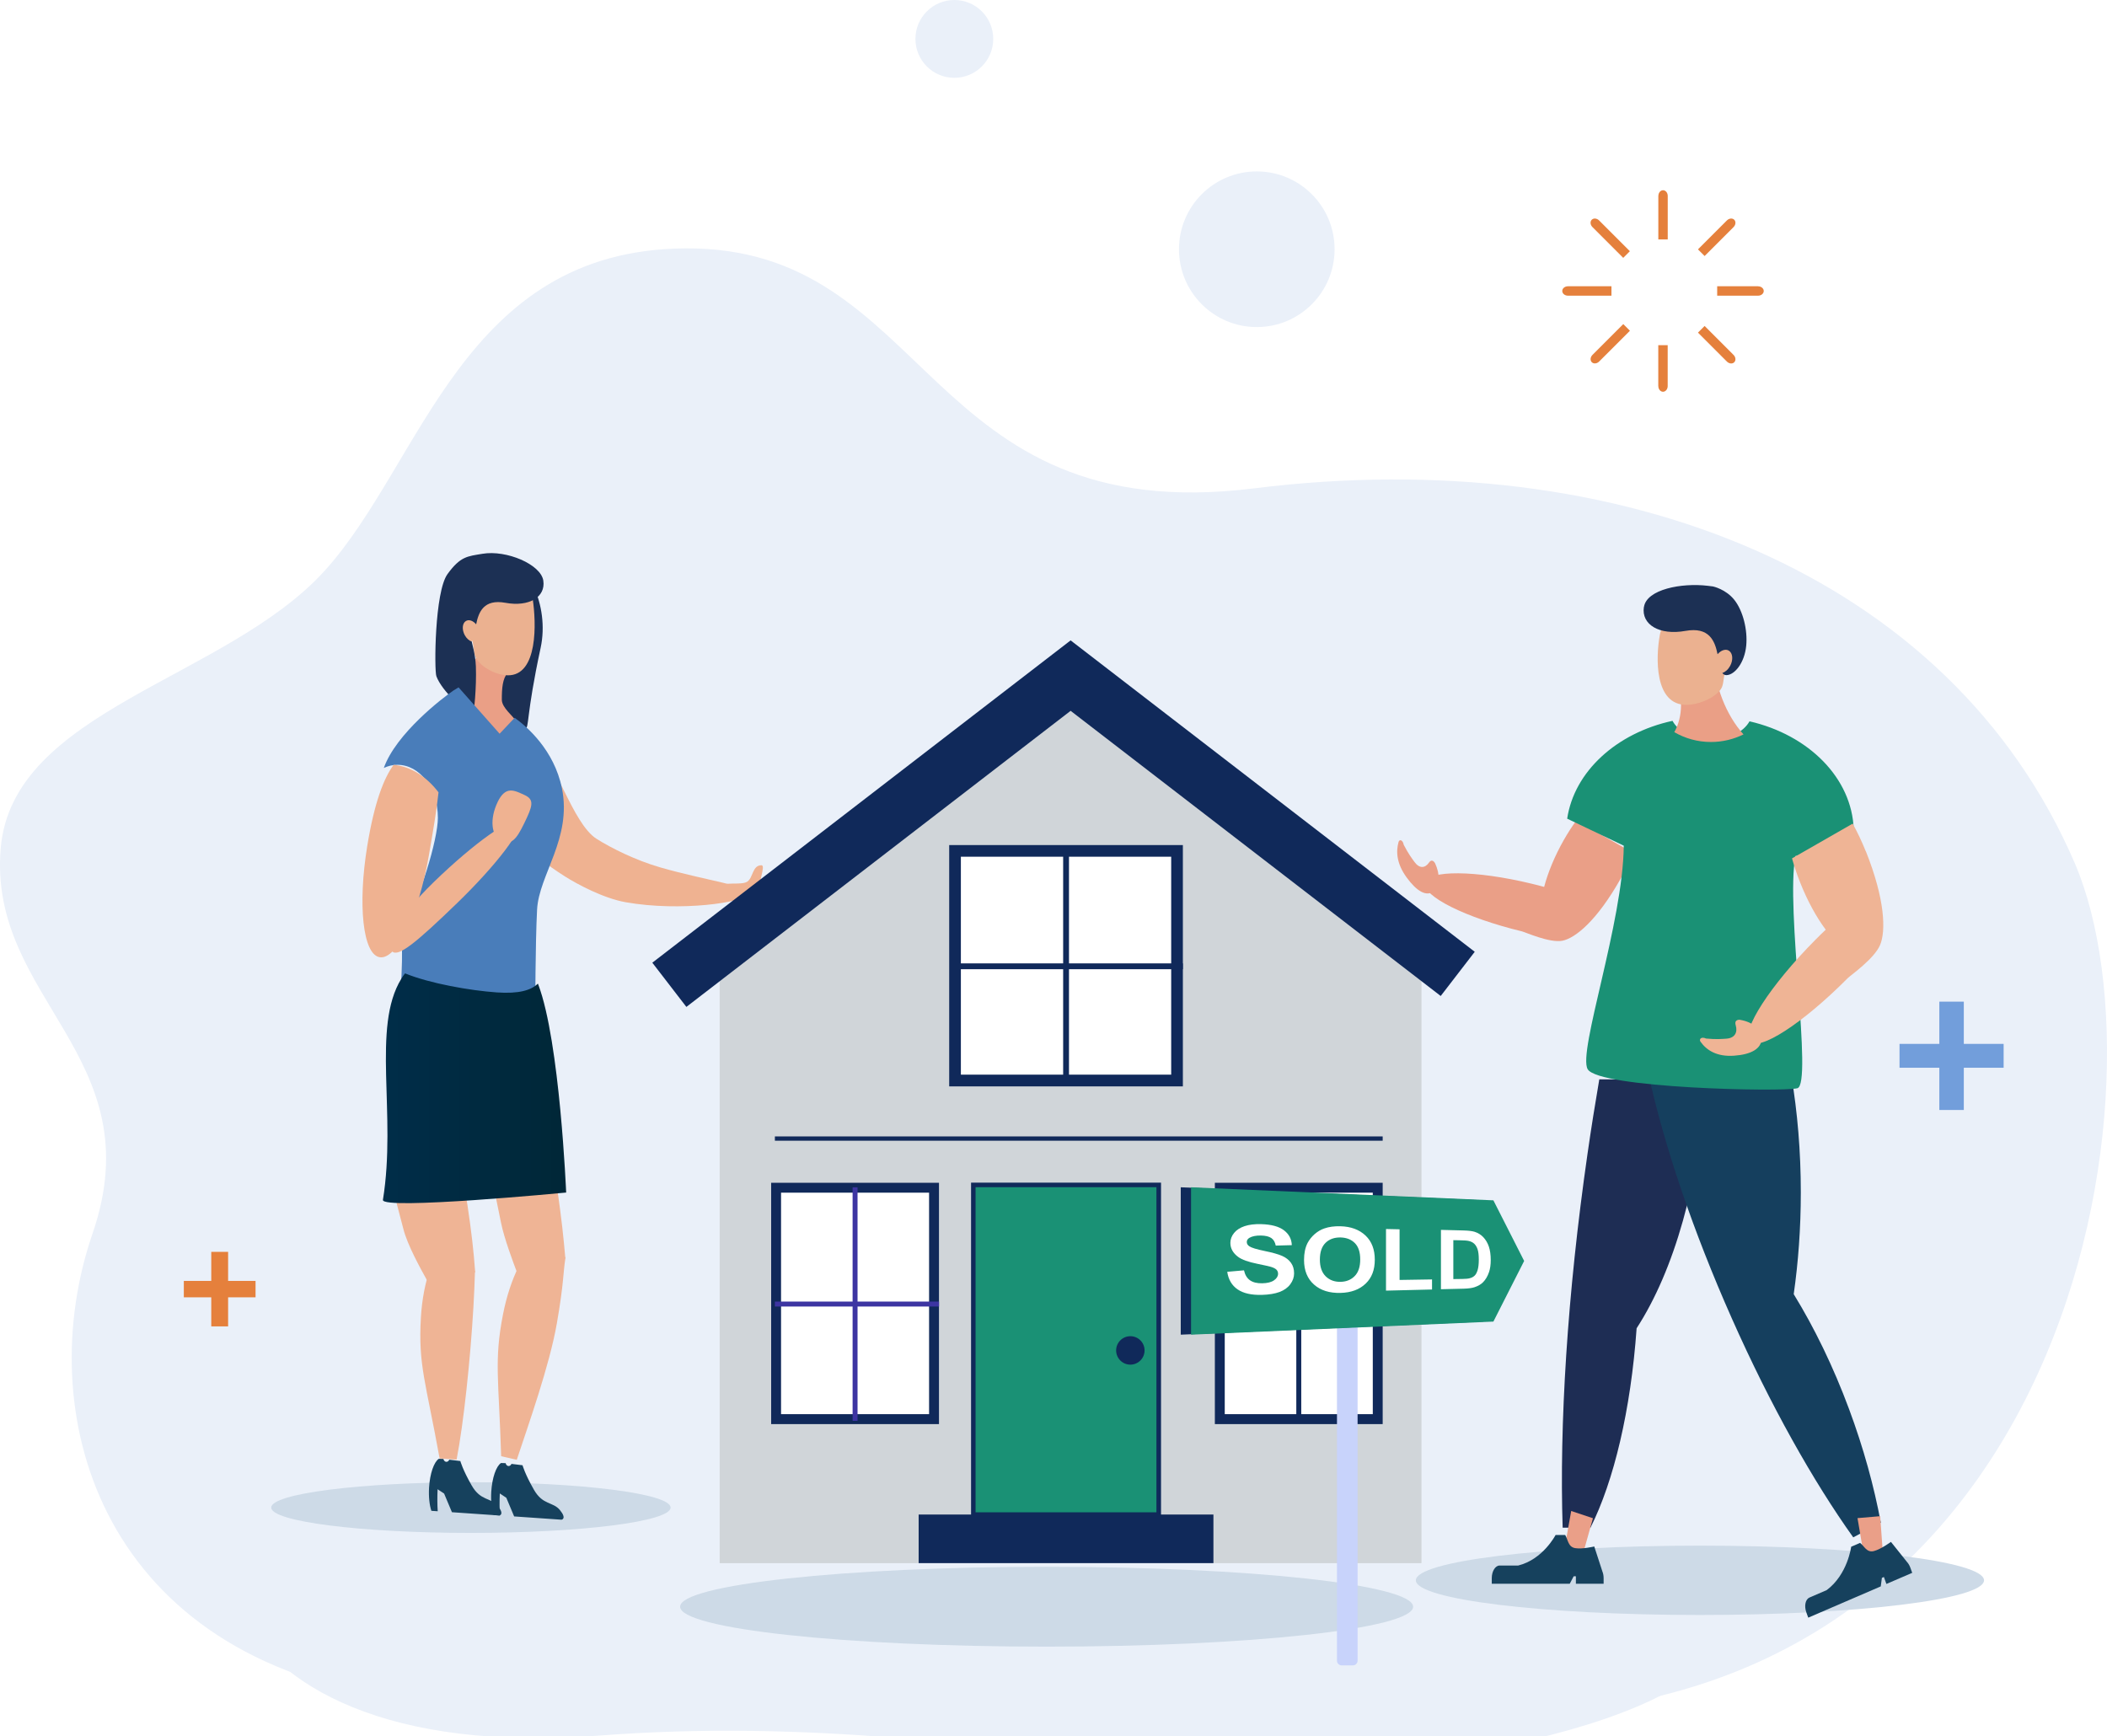 <svg width="182" height="150" viewBox="0 0 182 150" fill="none" xmlns="http://www.w3.org/2000/svg">
<g clip-path="url(#clip0_26788_29388)">
<path d="M179.219 74.573C187.731 94.38 178.731 152.065 123.687 147.932C107.894 146.745 90.192 132.228 77.075 135.302C63.959 138.376 57.786 150.564 33.118 146.544C8.449 142.525 2.719 121.901 7.992 106.567C13.265 91.238 -1.046 86.352 0.061 73.276C1.074 61.316 19.529 58.684 28.034 49.317C36.538 39.947 39.963 21.615 59.143 21.456C80.511 21.278 79.695 45.755 108.34 42.186C139.994 38.242 168.48 49.59 179.219 74.573Z" fill="#EAF0F9"/>
<g filter="url(#filter0_d_26788_29388)">
<path d="M118.987 124.29C90.482 118.523 91.408 108.159 54.696 112.326C29.264 115.211 12.878 126.007 17.297 135.589C20.631 142.819 30.659 148.321 48.762 146.933C66.868 145.545 82.445 147.924 96.499 149.531C114.186 151.554 141.183 146.752 145.235 139.552C149.287 132.352 138.465 128.23 118.987 124.29Z" fill="#EAF0F9"/>
</g>
<path d="M90.406 142.248C107.89 142.248 122.063 140.704 122.063 138.799C122.063 136.895 107.89 135.351 90.406 135.351C72.922 135.351 58.748 136.895 58.748 138.799C58.748 140.704 72.922 142.248 90.406 142.248Z" fill="#CDDAE7"/>
<path d="M40.676 132.424C50.202 132.424 57.924 131.444 57.924 130.234C57.924 129.025 50.202 128.045 40.676 128.045C31.15 128.045 23.428 129.025 23.428 130.234C23.428 131.444 31.15 132.424 40.676 132.424Z" fill="#CDDAE7"/>
<path d="M37.172 109.543C36.741 110.761 36.446 112.232 36.356 113.831C36.114 117.934 36.786 119.409 37.973 125.988L39.44 126.09C40.056 122.94 40.635 117.344 40.892 112.927C40.956 111.861 40.997 110.821 41.028 109.811L37.172 109.543Z" fill="#EFB495"/>
<path d="M44.793 109.426C44.226 110.568 43.754 111.982 43.448 113.548C42.665 117.567 43.085 119.125 43.289 125.799L44.638 126.109C45.64 123.084 47.466 117.957 48.097 114.342C48.728 110.727 48.63 109.933 48.853 108.602L44.793 109.426Z" fill="#EFB495"/>
<path d="M43 130.095C42.395 129.346 41.522 129.694 40.739 128.318C39.953 126.941 39.764 126.215 39.764 126.215L38.808 126.098C38.755 126.215 38.657 126.291 38.547 126.283C38.426 126.276 38.331 126.17 38.301 126.034L37.904 126.022C37.489 126.291 37.133 127.293 37.061 128.518C37.016 129.305 37.096 130.019 37.262 130.515L37.81 130.553C37.772 129.985 37.768 129.339 37.798 128.651L38.362 129.025L39.038 130.636L43.132 130.919C43.132 130.919 43.608 130.844 43 130.095Z" fill="#16415D"/>
<path d="M48.373 130.458C47.768 129.71 46.895 130.057 46.112 128.681C45.326 127.305 45.137 126.579 45.137 126.579L44.181 126.461C44.128 126.579 44.03 126.654 43.92 126.647C43.799 126.639 43.705 126.533 43.674 126.397L43.277 126.386C42.862 126.654 42.506 127.656 42.434 128.881C42.389 129.668 42.468 130.383 42.635 130.878L43.183 130.916C43.145 130.349 43.141 129.702 43.172 129.014L43.735 129.388L44.411 130.999L48.505 131.283C48.505 131.283 48.981 131.207 48.373 130.458Z" fill="#16415D"/>
<path d="M36.884 110.599C36.317 109.578 35.187 107.536 34.847 106.182C34.064 103.051 33.308 101.803 34.605 95.912L38.627 95.817C39.481 98.51 40.35 103.346 40.793 107.188C40.899 108.114 40.982 109.018 41.046 109.903L36.88 110.599H36.884Z" fill="#EFB495"/>
<path d="M45.685 109.267C45.224 108.231 44.309 106.159 44.014 104.802C43.334 101.655 42.725 100.389 43.55 94.561L46.608 94.596C47.33 97.303 48.123 102.155 48.566 105.996C48.672 106.923 48.758 107.827 48.834 108.708L45.685 109.264V109.267Z" fill="#EFB495"/>
<path d="M44.724 110.095C44.327 109.051 43.541 106.96 43.272 105.599C42.652 102.445 42.131 101.163 42.671 95.378L45.151 95.491C45.797 98.21 46.546 103.065 46.988 106.907C47.094 107.834 47.184 108.738 47.264 109.619L44.724 110.095Z" fill="#EFB495"/>
<path d="M43.312 69.786C42.767 70.803 45.236 73.465 48.823 75.727C49.851 76.377 52.134 77.606 54.051 77.942C58.806 78.778 64.294 77.957 64.68 77.231C65.031 76.573 60.941 76.063 57.033 74.932C54.89 74.312 52.799 73.265 51.529 72.463C49.42 71.132 47.916 65.365 46.494 65.059C45.5 64.844 43.535 69.366 43.312 69.786Z" fill="#EFB291"/>
<path d="M62.348 76.623C62.348 77.659 64.166 78.498 65.776 78.498C67.386 78.498 68.645 76.899 68.645 75.863C68.645 75.084 66.785 76.543 65.753 76.471C65.409 76.449 66.181 74.747 65.776 74.747C64.971 74.747 65.069 75.829 64.54 76.169C64.011 76.509 62.348 76.108 62.348 76.626V76.623Z" fill="#EFB291"/>
<path d="M46.697 55.976C45.42 61.901 45.718 62.975 45.367 62.9C43.466 62.487 41.031 59.368 41.031 55.48C41.031 51.593 42.282 48.443 43.828 48.443C45.374 48.443 47.514 52.191 46.697 55.976Z" fill="#1C3054"/>
<path d="M39.012 62.458C39.647 62.791 40.407 63.743 41.136 64.004C42.644 64.549 43.907 62.772 44.606 62.344C44.334 61.845 43.347 61.153 43.347 60.442C43.347 59.474 43.4 58.616 43.869 58.105V56.892H41.034C40.909 59.153 40.142 61.134 39.016 62.458H39.012Z" fill="#EA9F86"/>
<path d="M46.012 51.737C45.694 49.676 43.94 50.051 42.659 50.376C41.839 50.588 41.124 50.928 40.814 52.142C40.629 51.941 40.432 52.482 40.225 52.546C39.794 52.679 39.563 52.947 39.707 53.73C39.85 54.516 40.315 55.522 40.746 55.39C40.769 55.382 40.784 55.371 40.807 55.36C40.958 55.987 40.879 56.539 41.2 56.982C41.831 57.848 43.044 58.328 43.85 58.339C46.48 58.381 46.329 53.794 46.012 51.733V51.737Z" fill="#EBB190"/>
<path d="M46.931 50.16C46.719 48.75 43.733 47.491 41.681 47.839C40.377 48.058 39.776 48.05 38.657 49.59C37.538 51.129 37.504 57.894 37.693 58.415C38.162 59.701 40.218 61.58 40.857 61.611C40.947 61.614 41.17 59.364 41.106 57.58C41.065 56.43 40.724 55.473 40.758 55.428C40.532 55.356 40.305 55.16 40.146 54.872C39.885 54.388 39.927 53.84 40.244 53.647C40.505 53.488 40.864 53.617 41.129 53.934C41.344 52.864 41.787 51.734 43.658 52.074C45.703 52.448 47.143 51.575 46.931 50.164V50.16Z" fill="#1C3054"/>
<path d="M34.693 80.257C36.277 77.716 37.823 72.524 37.823 70.645C37.823 68.119 36.261 66.069 34.334 66.069C33.918 66.069 33.525 66.168 33.154 66.341C34.205 63.373 38.254 60.261 39.195 59.633C39.338 59.539 39.478 59.456 39.611 59.38L43.156 63.384L44.456 62.008C45.534 62.783 47.866 64.802 48.539 68.096C49.42 72.426 46.547 75.568 46.392 78.582C46.237 81.596 46.237 87.275 46.237 87.275H34.436C34.436 87.275 34.855 84.284 34.693 80.257Z" fill="#497DBA"/>
<path d="M34.665 84.548C34.763 84.389 34.873 84.234 34.986 84.087C37.133 84.96 40.577 85.569 42.913 85.732C44.822 85.864 45.876 85.55 46.462 84.972C46.474 85.002 46.489 85.032 46.5 85.066C48.36 89.975 48.904 103.02 48.904 103.02C48.904 103.02 32.93 104.556 33.077 103.652C34.275 96.255 32.083 88.742 34.665 84.552V84.548Z" fill="url(#paint0_linear_26788_29388)"/>
<path d="M34 66.072C35.486 66.208 36.836 67.082 37.879 68.447C37.724 69.948 37.403 71.828 37.04 73.922C36.166 79.001 34.269 82.93 32.802 82.692C31.335 82.457 30.893 78.154 31.725 73.068C32.337 69.32 33.154 67.226 34 66.072Z" fill="#EFB291"/>
<path d="M33.873 82.189C34.409 82.711 35.982 81.402 39.459 78.041C42.937 74.675 45.318 71.525 44.782 71.007C44.245 70.485 40.99 72.792 37.513 76.157C34.035 79.523 33.336 81.671 33.873 82.189Z" fill="#EFB291"/>
<path d="M42.986 69.287C42.283 70.735 42.426 72.229 43.299 72.626C44.173 73.023 44.592 72.546 45.291 71.102C45.995 69.654 46.191 69.079 45.314 68.682C44.441 68.285 43.685 67.838 42.982 69.287H42.986Z" fill="#EFB291"/>
<path d="M146.839 139.514C160.392 139.514 171.378 138.173 171.378 136.519C171.378 134.865 160.392 133.524 146.839 133.524C133.286 133.524 122.299 134.865 122.299 136.519C122.299 138.173 133.286 139.514 146.839 139.514Z" fill="#CDDAE7"/>
<path d="M137.385 131.97C139.403 127.939 140.866 121.832 141.369 114.746C144.59 109.789 146.827 102.09 147.338 93.241H138.145C137.786 95.332 137.445 97.469 137.132 99.643C135.374 111.831 134.69 123.129 134.981 131.974H137.381L137.385 131.97Z" fill="#1E2D54"/>
<path d="M154.94 111.792C155.333 109.043 155.552 106.094 155.552 103.02C155.552 99.461 155.261 96.069 154.739 92.965H142.432C143.762 98.962 146.212 106.283 149.595 113.899C152.933 121.416 156.629 127.973 160.081 132.809L162.462 131.539C161.88 128.404 160.969 125.091 159.725 121.741C158.353 118.043 156.713 114.685 154.94 111.8V111.792Z" fill="#153F5E"/>
<path d="M140 75.896C140.42 75.151 140.775 74.403 141.07 73.677L136.156 70.89C135.785 71.404 135.426 71.956 135.086 72.553C134.288 73.956 133.714 75.363 133.381 76.618C133.026 76.52 132.667 76.426 132.296 76.339C127.443 75.166 123.319 75.14 123.088 76.278C122.858 77.416 126.607 79.284 131.461 80.457C131.756 80.528 133.861 81.481 134.961 81.266C136.061 81.046 137.932 79.56 139.992 75.9L140 75.896Z" fill="#EA9F87"/>
<path d="M123.955 74.569C123.955 74.569 123.72 74.108 123.433 74.52C123.097 75.004 122.609 75.053 122.182 74.463C121.963 74.164 121.656 73.76 121.256 72.988C121.169 72.538 120.878 72.482 120.806 72.735C120.564 73.605 120.655 74.637 121.505 75.802C122.352 76.97 123.225 77.526 123.879 76.959C124.397 76.509 124.401 75.533 123.958 74.565L123.955 74.569Z" fill="#EA9F87"/>
<path d="M156.127 73.865L160.123 71.665C159.979 67.21 156.222 63.485 151.122 62.313C150.597 63.247 149.312 63.905 147.807 63.905C146.303 63.905 144.98 63.224 144.47 62.272C139.643 63.315 135.98 66.643 135.371 70.723L140.259 73.056C140.202 79.681 136.271 90.862 137.14 92.364C138.096 94.012 153.893 94.341 155.25 94.012C156.603 93.683 154.207 78.388 155.091 73.945L156.127 73.869V73.865Z" fill="#1A9175"/>
<path d="M161.159 73.533C160.815 72.674 160.433 71.876 160.032 71.15L154.793 74.153C154.979 74.818 155.205 75.503 155.478 76.195C156.116 77.817 156.895 79.227 157.704 80.313C157.409 80.593 157.114 80.88 156.816 81.182C152.911 85.119 150.371 89.052 151.142 89.963C151.913 90.878 155.708 88.427 159.613 84.491C159.851 84.253 161.904 82.82 162.402 81.629C162.898 80.441 162.849 77.738 161.166 73.529L161.159 73.533Z" fill="#EFB495"/>
<path d="M150.287 88.095C150.287 88.095 149.773 88.034 149.928 88.564C150.113 89.184 149.852 89.679 149.119 89.728C148.745 89.755 148.235 89.8 147.369 89.717C146.957 89.524 146.73 89.77 146.889 89.993C147.437 90.757 148.325 91.298 149.781 91.199C151.236 91.101 152.215 90.602 152.162 89.634C152.117 88.866 151.334 88.265 150.287 88.099V88.095Z" fill="#EFB495"/>
<path d="M150.606 63.441C149.763 63.856 148.806 64.099 147.793 64.099C146.629 64.099 145.548 63.785 144.622 63.248C144.985 62.62 145.204 61.803 145.204 60.907C145.204 59.686 144.796 58.608 144.176 57.961V56.434H147.929C148.096 59.281 149.109 61.781 150.602 63.444L150.606 63.441Z" fill="#EA9F86"/>
<path d="M143.372 54.861C143.716 52.981 145.609 53.322 146.989 53.62C147.877 53.813 148.645 54.123 148.977 55.231C149.178 55.05 149.389 55.541 149.616 55.602C150.081 55.723 150.331 55.965 150.176 56.683C150.021 57.402 149.522 58.317 149.053 58.2C149.03 58.192 149.011 58.181 148.989 58.173C148.826 58.748 148.909 59.247 148.561 59.652C147.881 60.442 146.573 60.88 145.704 60.892C142.869 60.93 143.028 56.747 143.372 54.864V54.861Z" fill="#EBB190"/>
<path d="M142.003 52.436C142.234 50.909 145.258 50.334 147.518 50.606L147.972 50.663C147.972 50.663 149.068 50.894 149.805 51.816C150.565 52.769 150.966 54.433 150.837 55.772C150.693 57.265 149.847 58.29 149.144 58.324C148.981 58.332 148.864 58.26 148.773 58.135C149.023 58.056 149.272 57.844 149.442 57.534C149.73 57.012 149.68 56.418 149.333 56.206C149.049 56.032 148.652 56.176 148.361 56.517C148.127 55.359 147.639 54.134 145.587 54.501C143.341 54.906 141.761 53.96 141.996 52.433L142.003 52.436Z" fill="#1C3054"/>
<path d="M135.178 133.566L136.773 134.099L137.597 131.157L135.718 130.529L135.178 133.566Z" fill="#EA9F88"/>
<path d="M138.402 135.721L137.71 133.596C137.71 133.596 136.69 133.842 136.07 133.74C135.446 133.638 135.45 133.018 135.2 132.605H134.369C134.369 132.605 133.28 134.715 131.141 135.241H129.538C129.164 135.241 128.857 135.733 128.857 136.33V136.814H135.593L135.934 136.168H136.123V136.814H138.519V136.33C138.519 136.103 138.474 135.891 138.398 135.718L138.402 135.721Z" fill="#16415D"/>
<path d="M160.967 134.19L162.63 134.046L162.407 130.979L160.449 131.146L160.967 134.19Z" fill="#EA9F88"/>
<path d="M164.695 134.897L163.338 133.199C163.338 133.199 162.472 133.838 161.86 133.993C161.247 134.148 161.04 133.57 160.673 133.286L159.902 133.619C159.902 133.619 159.599 136.02 157.785 137.366L156.296 138.009C155.948 138.16 155.827 138.739 156.031 139.295L156.194 139.745L162.457 137.045L162.555 136.308L162.729 136.232L162.945 136.833L165.175 135.873L165.012 135.423C164.937 135.211 164.823 135.033 164.695 134.901V134.897Z" fill="#16415D"/>
<path d="M108.559 28.254C112.271 28.254 115.28 25.244 115.28 21.531C115.28 17.818 112.271 14.808 108.559 14.808C104.847 14.808 101.838 17.818 101.838 21.531C101.838 25.244 104.847 28.254 108.559 28.254Z" fill="#EAF0F9"/>
<path d="M82.435 0C84.291 0 85.795 1.505 85.795 3.362C85.795 5.218 84.291 6.723 82.435 6.723C80.579 6.723 79.074 5.218 79.074 3.362C79.074 1.505 80.579 0 82.435 0Z" fill="#EAF0F9"/>
<path d="M143.244 16.925V20.684H144.057V16.925C144.057 16.653 143.875 16.434 143.652 16.434C143.429 16.434 143.248 16.653 143.248 16.925H143.244Z" fill="#E5803C"/>
<path d="M143.244 33.351C143.244 33.623 143.425 33.843 143.648 33.843C143.871 33.843 144.053 33.623 144.053 33.351V29.819H143.24V33.351H143.244Z" fill="#E5803C"/>
<path d="M134.947 25.138C134.947 25.361 135.167 25.543 135.439 25.543H139.196V24.73H135.439C135.167 24.73 134.947 24.911 134.947 25.134V25.138Z" fill="#E5803C"/>
<path d="M151.859 24.73H148.328V25.543H151.859C152.131 25.543 152.35 25.361 152.35 25.138C152.35 24.915 152.131 24.733 151.859 24.733V24.73Z" fill="#E5803C"/>
<path d="M137.555 19.618L140.212 22.276L140.787 21.701L138.129 19.043C137.936 18.85 137.653 18.824 137.494 18.983C137.335 19.141 137.362 19.425 137.555 19.618Z" fill="#E5803C"/>
<path d="M149.167 31.234C149.359 31.427 149.643 31.454 149.802 31.295C149.96 31.136 149.934 30.852 149.741 30.66L147.243 28.16L146.668 28.735L149.167 31.234Z" fill="#E5803C"/>
<path d="M137.498 31.291C137.657 31.45 137.94 31.423 138.133 31.23L140.791 28.572L140.216 27.997L137.559 30.655C137.366 30.848 137.339 31.132 137.498 31.291Z" fill="#E5803C"/>
<path d="M149.167 19.043L146.668 21.543L147.243 22.117L149.741 19.618C149.934 19.425 149.96 19.141 149.802 18.983C149.643 18.824 149.359 18.85 149.167 19.043Z" fill="#E5803C"/>
<path d="M18.249 112.072H15.879V110.654H18.249V108.144H19.704V110.654H22.074V112.072H19.704V114.583H18.249V112.072Z" fill="#E5803C"/>
<path d="M167.518 92.239H164.078V90.178H167.518V86.529H169.631V90.178H173.071V92.239H169.631V95.888H167.518V92.239Z" fill="#729EDB"/>
<path d="M122.786 135.037H62.166V81.723L92.478 58.365L122.786 81.723V135.037Z" fill="#D0D5D9"/>
<path d="M59.324 86.707L56.621 83.198L92.478 55.567L127.111 82.256L124.408 85.766L92.478 61.16L59.324 86.707Z" fill="#1A9175"/>
<path d="M59.287 86.983L56.346 83.164L92.479 55.321L127.387 82.222L124.446 86.041L124.291 85.92L92.479 61.406L59.29 86.983H59.287Z" fill="#10295A"/>
<path d="M100.092 102.361H84.076V130.839H100.092V102.361Z" fill="#1A9175"/>
<path d="M100.288 131.032H83.879V102.165H100.288V131.032ZM84.268 130.643H99.891V102.558H84.268V130.643Z" fill="#10295A"/>
<path d="M98.867 116.659C98.867 117.336 98.315 117.888 97.639 117.888C96.962 117.888 96.41 117.336 96.41 116.659C96.41 115.982 96.962 115.43 97.639 115.43C98.315 115.43 98.867 115.978 98.867 116.659Z" fill="#10295A"/>
<path d="M80.681 102.604H67.039V122.597H80.681V102.604Z" fill="white"/>
<path d="M80.253 103.031V122.165H67.466V103.031H80.253ZM81.108 102.177H66.611V123.024H81.108V102.177Z" fill="#10295A"/>
<path d="M74.074 102.57H73.647V122.74H74.074V102.57Z" fill="#3D35A2"/>
<path d="M81.109 112.439H66.934V112.867H81.109V112.439Z" fill="#3D35A2"/>
<path d="M101.672 73.506H82.496V93.343H101.672V73.506Z" fill="white"/>
<path d="M101.166 74.009V92.836H82.999V74.009H101.166ZM102.175 73.003H81.99V93.85H102.175V73.003Z" fill="#10295A"/>
<path d="M92.337 73.393H91.834V93.562H92.337V73.393Z" fill="#10295A"/>
<path d="M102.175 83.224H82.436V83.727H102.175V83.224Z" fill="#10295A"/>
<path d="M119.007 102.604H105.365V122.597H119.007V102.604Z" fill="white"/>
<path d="M118.58 103.031V122.165H105.792V103.031H118.58ZM119.434 102.177H104.938V123.024H119.434V102.177Z" fill="#10295A"/>
<path d="M112.4 102.57H111.973V122.74H112.4V102.57Z" fill="#10295A"/>
<path d="M119.435 112.439H105.26V112.867H119.435V112.439Z" fill="#3D35A2"/>
<path d="M104.814 130.836H79.352V135.033H104.814V130.836Z" fill="#10295A"/>
<path d="M119.434 98.172H66.934V98.543H119.434V98.172Z" fill="#10295A"/>
<path d="M115.486 111.657H117.267V143.462C117.267 143.686 117.085 143.867 116.862 143.867H115.891C115.668 143.867 115.486 143.686 115.486 143.462V111.657Z" fill="#C8D3FB"/>
<path d="M128.105 114.168L101.992 115.298V102.566L128.105 103.693L130.766 108.93L128.105 114.168Z" fill="#10295A"/>
<path d="M128.997 114.168L102.881 115.298V102.566L128.997 103.693L131.654 108.93L128.997 114.168Z" fill="#1A9175"/>
<path d="M106.006 109.868L107.454 109.74C107.541 110.133 107.714 110.42 107.975 110.602C108.236 110.783 108.584 110.867 109.022 110.859C109.48 110.852 109.824 110.765 110.054 110.598C110.285 110.436 110.398 110.247 110.398 110.031C110.398 109.891 110.349 109.778 110.255 109.679C110.156 109.585 109.99 109.498 109.748 109.43C109.582 109.384 109.204 109.297 108.607 109.176C107.828 109.018 107.276 108.821 106.958 108.586C106.505 108.254 106.278 107.845 106.278 107.369C106.278 107.063 106.384 106.775 106.599 106.51C106.811 106.25 107.117 106.053 107.514 105.921C107.907 105.792 108.38 105.735 108.928 105.75C109.812 105.773 110.47 105.951 110.905 106.28C111.339 106.609 111.566 107.036 111.585 107.565L110.198 107.603C110.137 107.301 110.009 107.085 109.812 106.949C109.612 106.813 109.313 106.741 108.913 106.734C108.493 106.726 108.164 106.794 107.926 106.93C107.771 107.021 107.696 107.142 107.696 107.297C107.696 107.437 107.767 107.562 107.911 107.66C108.096 107.789 108.538 107.925 109.234 108.068C109.922 108.208 110.428 108.352 110.754 108.496C111.075 108.639 111.328 108.836 111.51 109.086C111.691 109.335 111.782 109.638 111.782 110.004C111.782 110.333 111.672 110.647 111.457 110.938C111.241 111.233 110.931 111.457 110.531 111.608C110.126 111.759 109.62 111.842 109.007 111.861C108.104 111.884 107.401 111.729 106.906 111.388C106.407 111.048 106.104 110.538 106.006 109.861V109.868Z" fill="white"/>
<path d="M112.641 108.847C112.641 108.265 112.743 107.777 112.943 107.384C113.094 107.097 113.298 106.84 113.555 106.613C113.812 106.39 114.092 106.223 114.395 106.121C114.795 105.981 115.253 105.921 115.77 105.932C116.693 105.955 117.419 106.227 117.955 106.737C118.488 107.244 118.753 107.936 118.753 108.821C118.753 109.706 118.492 110.383 117.963 110.889C117.43 111.4 116.708 111.668 115.789 111.691C114.844 111.714 114.081 111.479 113.51 110.976C112.932 110.47 112.641 109.759 112.641 108.847ZM114.009 108.81C114.009 109.449 114.179 109.933 114.516 110.262C114.852 110.587 115.275 110.742 115.786 110.734C116.288 110.727 116.7 110.56 117.018 110.235C117.335 109.914 117.494 109.434 117.494 108.798C117.494 108.163 117.339 107.698 117.033 107.388C116.723 107.074 116.307 106.911 115.786 106.9C115.26 106.892 114.829 107.044 114.504 107.361C114.175 107.679 114.009 108.163 114.009 108.813V108.81Z" fill="white"/>
<path d="M119.721 111.498V106.17L120.893 106.196V110.571L123.697 110.526V111.396L119.724 111.494L119.721 111.498Z" fill="white"/>
<path d="M124.467 106.246L126.406 106.295C126.833 106.306 127.158 106.344 127.377 106.412C127.672 106.507 127.926 106.662 128.133 106.885C128.341 107.108 128.5 107.376 128.606 107.69C128.712 108.008 128.768 108.394 128.768 108.855C128.768 109.26 128.719 109.611 128.617 109.902C128.493 110.262 128.319 110.557 128.088 110.784C127.914 110.957 127.676 111.094 127.374 111.196C127.147 111.271 126.844 111.313 126.463 111.324L124.467 111.373V106.238V106.246ZM125.537 107.131V110.496L126.323 110.485C126.614 110.481 126.822 110.462 126.95 110.424C127.117 110.383 127.256 110.311 127.366 110.209C127.476 110.11 127.563 109.948 127.634 109.725C127.702 109.502 127.737 109.199 127.737 108.813C127.737 108.428 127.702 108.133 127.634 107.929C127.566 107.721 127.468 107.562 127.347 107.445C127.222 107.327 127.064 107.248 126.871 107.203C126.727 107.168 126.444 107.146 126.017 107.142L125.544 107.134L125.537 107.131Z" fill="white"/>
</g>
<defs>
<filter id="filter0_d_26788_29388" x="16.578" y="111.363" width="132.502" height="41.633" filterUnits="userSpaceOnUse" color-interpolation-filters="sRGB">
<feFlood flood-opacity="0" result="BackgroundImageFix"/>
<feColorMatrix in="SourceAlpha" type="matrix" values="0 0 0 0 0 0 0 0 0 0 0 0 0 0 0 0 0 0 127 0" result="hardAlpha"/>
<feOffset dx="3" dy="3"/>
<feColorMatrix type="matrix" values="0 0 0 0 0 0 0 0 0 0 0 0 0 0 0 0 0 0 0.08 0"/>
<feBlend mode="normal" in2="BackgroundImageFix" result="effect1_dropShadow_26788_29388"/>
<feBlend mode="normal" in="SourceGraphic" in2="effect1_dropShadow_26788_29388" result="shape"/>
</filter>
<linearGradient id="paint0_linear_26788_29388" x1="33.077" y1="94.009" x2="48.908" y2="94.009" gradientUnits="userSpaceOnUse">
<stop stop-color="#002D49"/>
<stop offset="1" stop-color="#002737"/>
</linearGradient>
<clipPath id="clip0_26788_29388">
<rect width="182" height="150" fill="white"/>
</clipPath>
</defs>
</svg>
